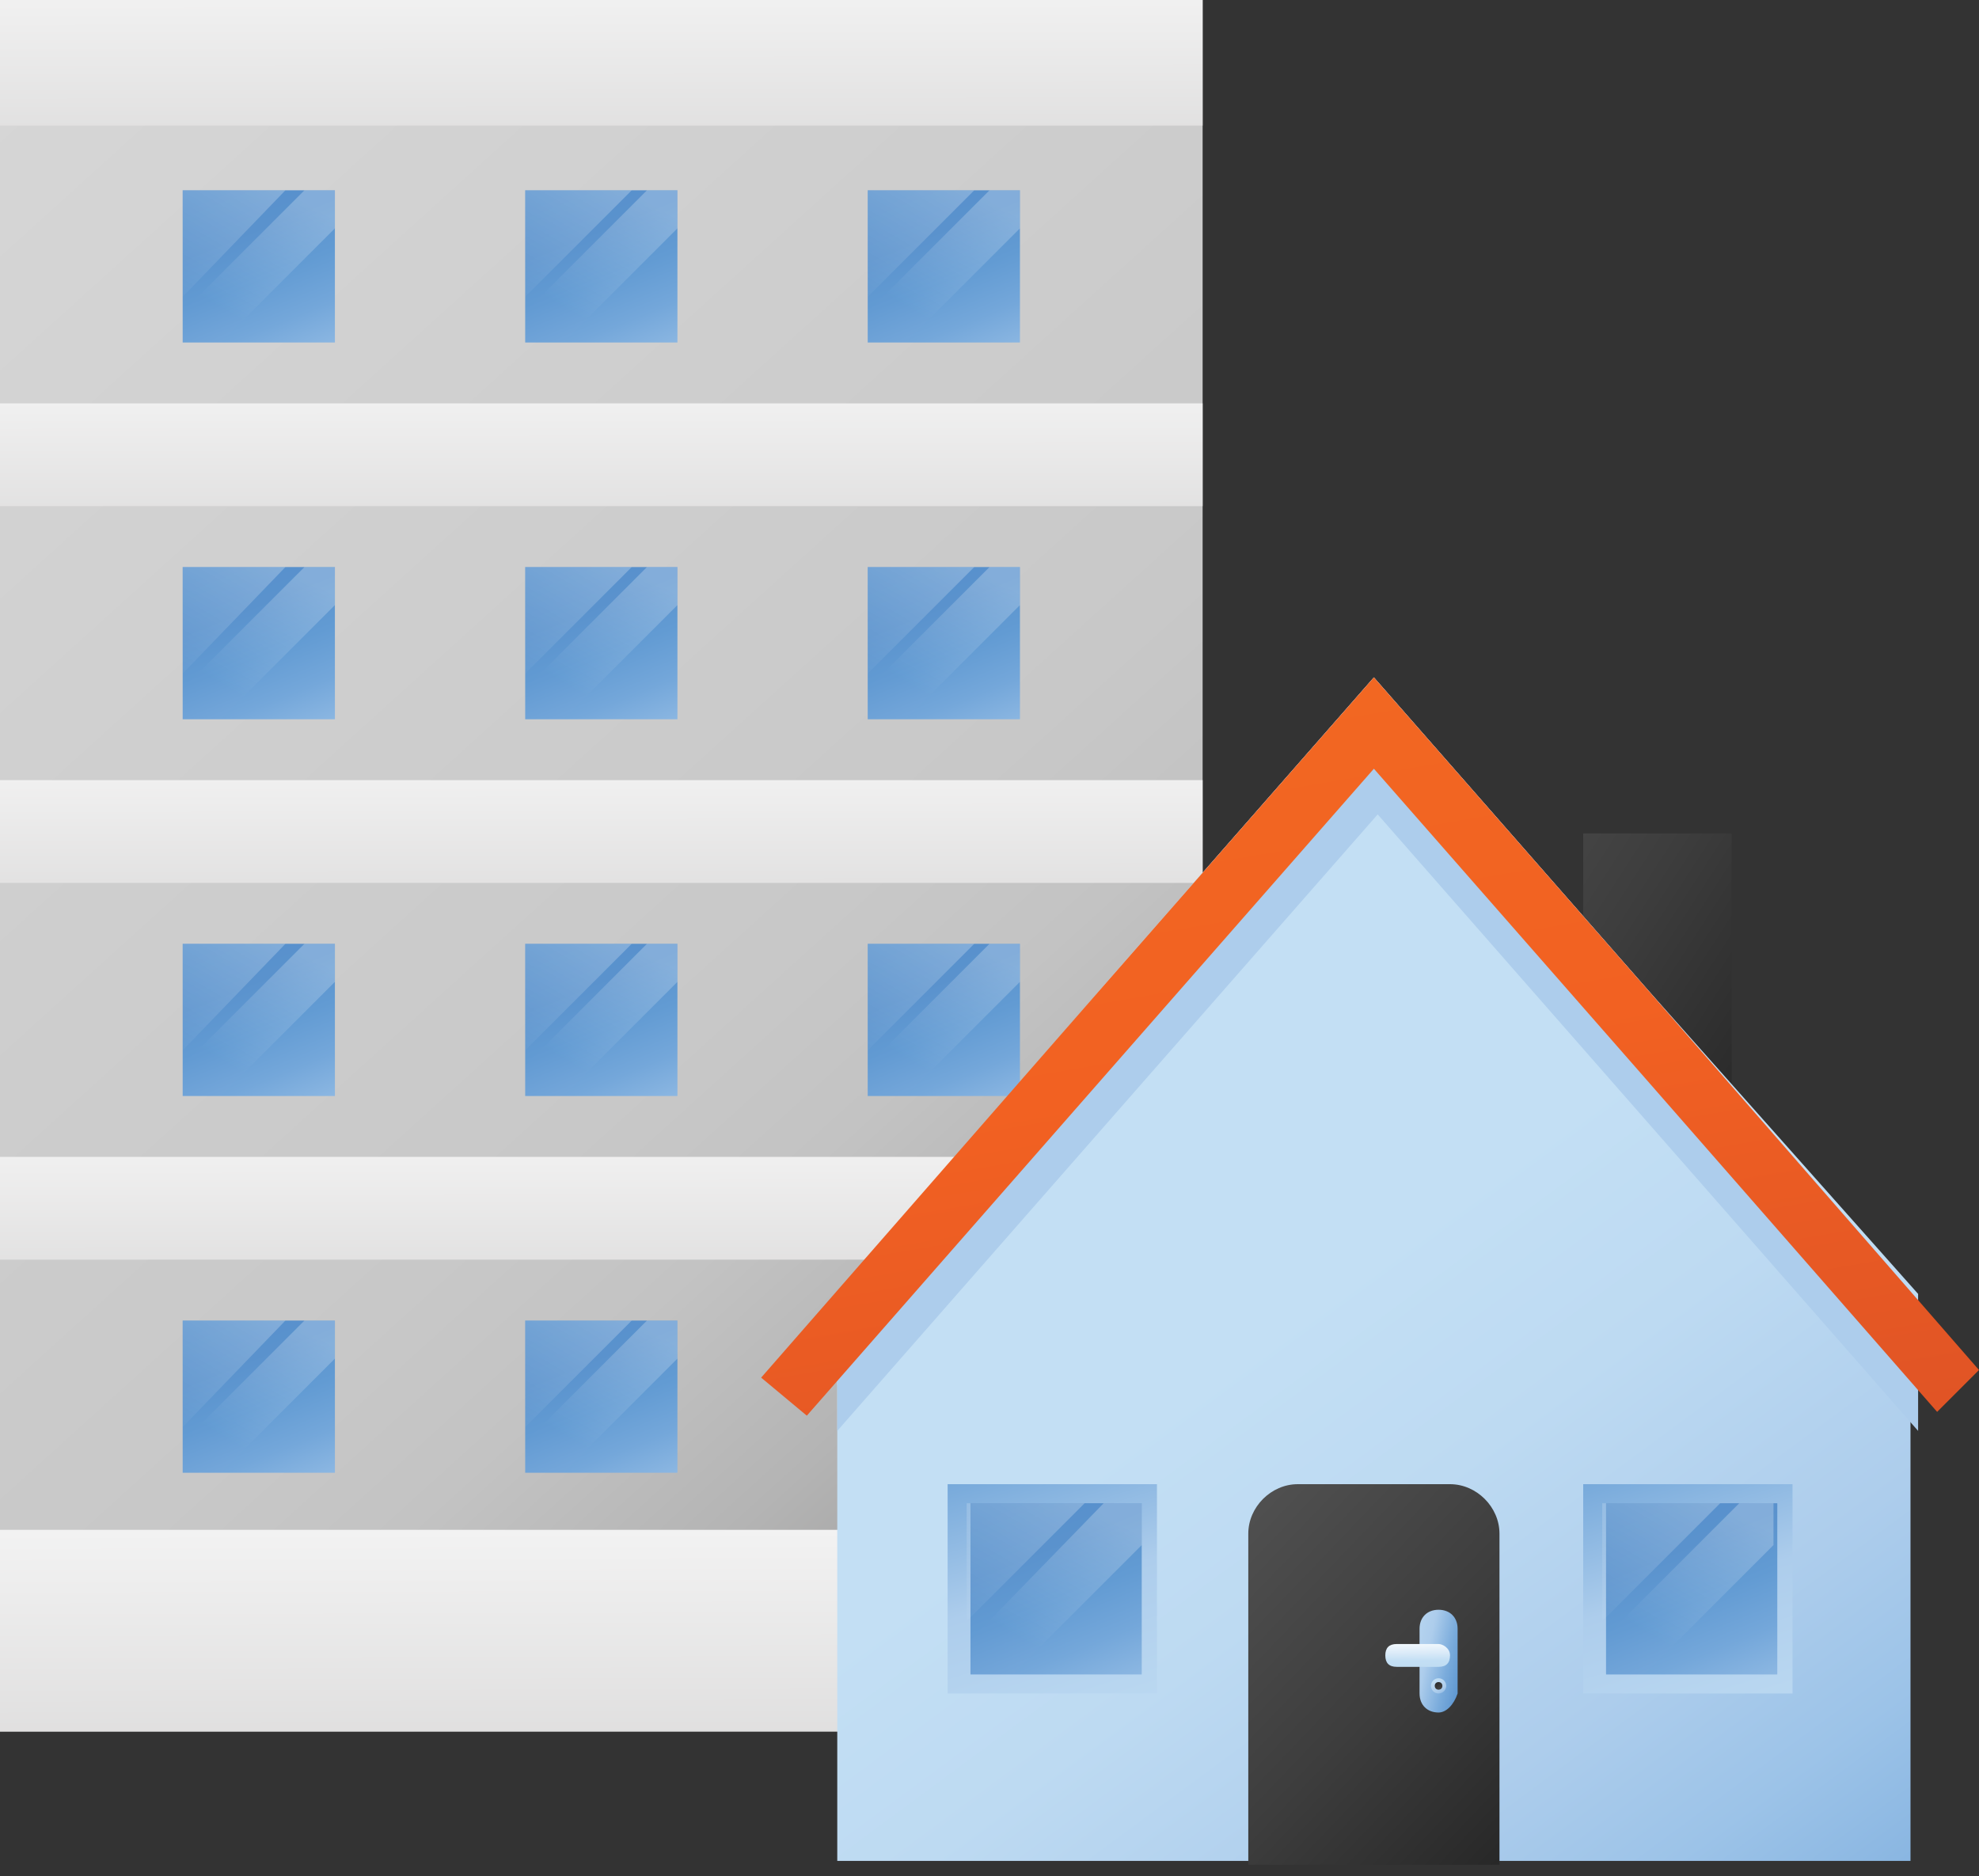 <?xml version="1.0" encoding="utf-8"?>
<!-- Generator: Adobe Illustrator 28.3.0, SVG Export Plug-In . SVG Version: 6.00 Build 0)  -->
<svg version="1.1" id="Layer_1" xmlns="http://www.w3.org/2000/svg" xmlns:xlink="http://www.w3.org/1999/xlink" x="0px" y="0px"
	 viewBox="0 0 52 49.3" enable-background="new 0 0 52 49.3" xml:space="preserve">
<rect x="0" y="0" width="52" height="49.3" fill="#333333" stroke="none"/>
<g>
	
		<linearGradient id="SVGID_1_" gradientUnits="userSpaceOnUse" x1="-222.004" y1="1098.755" x2="-182.488" y2="1055.107" gradientTransform="matrix(1 0 0 -1 219 1100.729)">
		<stop  offset="0" style="stop-color:#D7D7D7"/>
		<stop  offset="0.453" style="stop-color:#CBCBCB"/>
		<stop  offset="0.558" style="stop-color:#C8C8C8"/>
		<stop  offset="0.637" style="stop-color:#C3C3C3"/>
		<stop  offset="0.736" style="stop-color:#B4B4B4"/>
		<stop  offset="0.846" style="stop-color:#9B9A99"/>
		<stop  offset="0.963" style="stop-color:#787877"/>
		<stop  offset="1" style="stop-color:#6C6B6A"/>
	</linearGradient>
	<rect fill="url(#SVGID_1_)" width="31.6" height="45.5"/>
	
		<linearGradient id="SVGID_00000018220335411304408360000014186780342755812259_" gradientUnits="userSpaceOnUse" x1="-203.197" y1="1104.952" x2="-203.186" y2="1092.398" gradientTransform="matrix(1 0 0 -1 219 1100.729)">
		<stop  offset="0" style="stop-color:#FFFFFF"/>
		<stop  offset="0.291" style="stop-color:#F3F3F3"/>
		<stop  offset="0.81" style="stop-color:#D6D5D5"/>
		<stop  offset="1" style="stop-color:#C8C8C8"/>
	</linearGradient>
	<rect fill="url(#SVGID_00000018220335411304408360000014186780342755812259_)" width="31.6" height="3.3"/>
	
		<linearGradient id="SVGID_00000026877422769011496030000000536106763853759385_" gradientUnits="userSpaceOnUse" x1="-203.195" y1="1094.026" x2="-203.188" y2="1082.74" gradientTransform="matrix(1 0 0 -1 219 1100.729)">
		<stop  offset="0" style="stop-color:#FFFFFF"/>
		<stop  offset="0.291" style="stop-color:#F3F3F3"/>
		<stop  offset="0.81" style="stop-color:#D6D5D5"/>
		<stop  offset="1" style="stop-color:#C8C8C8"/>
	</linearGradient>
	<path fill="url(#SVGID_00000026877422769011496030000000536106763853759385_)" d="M0,10.6h31.6v2.7H0V10.6z"/>
	
		<linearGradient id="SVGID_00000152221695445151722880000002202101263958884502_" gradientUnits="userSpaceOnUse" x1="-203.195" y1="1084.152" x2="-203.188" y2="1072.865" gradientTransform="matrix(1 0 0 -1 219 1100.729)">
		<stop  offset="0" style="stop-color:#FFFFFF"/>
		<stop  offset="0.291" style="stop-color:#F3F3F3"/>
		<stop  offset="0.81" style="stop-color:#D6D5D5"/>
		<stop  offset="1" style="stop-color:#C8C8C8"/>
	</linearGradient>
	<path fill="url(#SVGID_00000152221695445151722880000002202101263958884502_)" d="M0,20.5h31.6v2.7H0V20.5z"/>
	
		<linearGradient id="SVGID_00000008138237405367383780000011698018937329307572_" gradientUnits="userSpaceOnUse" x1="-203.195" y1="1074.276" x2="-203.188" y2="1062.989" gradientTransform="matrix(1 0 0 -1 219 1100.729)">
		<stop  offset="0" style="stop-color:#FFFFFF"/>
		<stop  offset="0.291" style="stop-color:#F3F3F3"/>
		<stop  offset="0.81" style="stop-color:#D6D5D5"/>
		<stop  offset="1" style="stop-color:#C8C8C8"/>
	</linearGradient>
	<path fill="url(#SVGID_00000008138237405367383780000011698018937329307572_)" d="M0,30.4h31.6v2.7H0V30.4z"/>
	
		<linearGradient id="SVGID_00000040562005081375617830000017843611000377111458_" gradientUnits="userSpaceOnUse" x1="-209.13" y1="1086.063" x2="-213.101" y2="1095.856" gradientTransform="matrix(1 0 0 -1 219 1100.729)">
		<stop  offset="0" style="stop-color:#C3DFF4"/>
		<stop  offset="0.181" style="stop-color:#BDDAF2"/>
		<stop  offset="0.41" style="stop-color:#ADCDEC"/>
		<stop  offset="0.517" style="stop-color:#8FB9E3"/>
		<stop  offset="0.632" style="stop-color:#74A7DA"/>
		<stop  offset="0.75" style="stop-color:#629BD3"/>
		<stop  offset="0.87" style="stop-color:#5A92CD"/>
		<stop  offset="0.993" style="stop-color:#5690CC"/>
	</linearGradient>
	<path fill="url(#SVGID_00000040562005081375617830000017843611000377111458_)" d="M4.8,5h4v4h-4V5z"/>
	
		<linearGradient id="SVGID_00000144338822373209975230000016499636442745704122_" gradientUnits="userSpaceOnUse" x1="-212.549" y1="1096.208" x2="-214.597" y2="1092.673" gradientTransform="matrix(1 0 0 -1 219 1100.729)">
		<stop  offset="5.328530e-03" style="stop-color:#FFFFFF"/>
		<stop  offset="1" style="stop-color:#FFFFFF;stop-opacity:1.000000e-02"/>
	</linearGradient>
	<path opacity="0.25" fill="url(#SVGID_00000144338822373209975230000016499636442745704122_)" enable-background="new    " d="
		M7.5,5H4.8v2.8L7.5,5z"/>
	
		<linearGradient id="SVGID_00000007391077499824451680000005595642817649034169_" gradientUnits="userSpaceOnUse" x1="-211.119" y1="1095.495" x2="-212.895" y2="1092.449" gradientTransform="matrix(1 0 0 -1 219 1100.729)">
		<stop  offset="5.328530e-03" style="stop-color:#FFFFFF"/>
		<stop  offset="1" style="stop-color:#FFFFFF;stop-opacity:1.000000e-02"/>
	</linearGradient>
	<path opacity="0.25" fill="url(#SVGID_00000007391077499824451680000005595642817649034169_)" enable-background="new    " d="M8,5
		L4.8,8.2v0.8h1l3-3V5H8z"/>
	
		<linearGradient id="SVGID_00000065770500657199572110000013510996226654212258_" gradientUnits="userSpaceOnUse" x1="-200.095" y1="1086.063" x2="-204.065" y2="1095.856" gradientTransform="matrix(1 0 0 -1 219 1100.729)">
		<stop  offset="0" style="stop-color:#C3DFF4"/>
		<stop  offset="0.181" style="stop-color:#BDDAF2"/>
		<stop  offset="0.41" style="stop-color:#ADCDEC"/>
		<stop  offset="0.517" style="stop-color:#8FB9E3"/>
		<stop  offset="0.632" style="stop-color:#74A7DA"/>
		<stop  offset="0.75" style="stop-color:#629BD3"/>
		<stop  offset="0.87" style="stop-color:#5A92CD"/>
		<stop  offset="0.993" style="stop-color:#5690CC"/>
	</linearGradient>
	<path fill="url(#SVGID_00000065770500657199572110000013510996226654212258_)" d="M13.8,5h4v4h-4V5z"/>
	
		<linearGradient id="SVGID_00000145780203068320113780000000439963773867585690_" gradientUnits="userSpaceOnUse" x1="-203.514" y1="1096.209" x2="-205.562" y2="1092.674" gradientTransform="matrix(1 0 0 -1 219 1100.729)">
		<stop  offset="5.328530e-03" style="stop-color:#FFFFFF"/>
		<stop  offset="1" style="stop-color:#FFFFFF;stop-opacity:1.000000e-02"/>
	</linearGradient>
	<path opacity="0.25" fill="url(#SVGID_00000145780203068320113780000000439963773867585690_)" enable-background="new    " d="
		M16.6,5h-2.8v2.8L16.6,5z"/>
	
		<linearGradient id="SVGID_00000057861870526841514960000014284324360661455544_" gradientUnits="userSpaceOnUse" x1="-202.084" y1="1095.496" x2="-203.851" y2="1092.445" gradientTransform="matrix(1 0 0 -1 219 1100.729)">
		<stop  offset="5.328530e-03" style="stop-color:#FFFFFF"/>
		<stop  offset="1" style="stop-color:#FFFFFF;stop-opacity:1.000000e-02"/>
	</linearGradient>
	<path opacity="0.25" fill="url(#SVGID_00000057861870526841514960000014284324360661455544_)" enable-background="new    " d="
		M17,5l-3.2,3.2v0.8h1l3-3V5H17z"/>
	
		<linearGradient id="SVGID_00000008837642397614927790000014880575288014118045_" gradientUnits="userSpaceOnUse" x1="-191.06" y1="1086.062" x2="-195.03" y2="1095.855" gradientTransform="matrix(1 0 0 -1 219 1100.729)">
		<stop  offset="0" style="stop-color:#C3DFF4"/>
		<stop  offset="0.181" style="stop-color:#BDDAF2"/>
		<stop  offset="0.41" style="stop-color:#ADCDEC"/>
		<stop  offset="0.517" style="stop-color:#8FB9E3"/>
		<stop  offset="0.632" style="stop-color:#74A7DA"/>
		<stop  offset="0.75" style="stop-color:#629BD3"/>
		<stop  offset="0.87" style="stop-color:#5A92CD"/>
		<stop  offset="0.993" style="stop-color:#5690CC"/>
	</linearGradient>
	<path fill="url(#SVGID_00000008837642397614927790000014880575288014118045_)" d="M22.8,5h4v4h-4V5z"/>
	
		<linearGradient id="SVGID_00000031925853857469486140000016497797886765029797_" gradientUnits="userSpaceOnUse" x1="-194.479" y1="1096.21" x2="-196.527" y2="1092.674" gradientTransform="matrix(1 0 0 -1 219 1100.729)">
		<stop  offset="5.328530e-03" style="stop-color:#FFFFFF"/>
		<stop  offset="1" style="stop-color:#FFFFFF;stop-opacity:1.000000e-02"/>
	</linearGradient>
	<path opacity="0.25" fill="url(#SVGID_00000031925853857469486140000016497797886765029797_)" enable-background="new    " d="
		M25.6,5h-2.8v2.8L25.6,5z"/>
	
		<linearGradient id="SVGID_00000048476389845971493830000013646662997570286779_" gradientUnits="userSpaceOnUse" x1="-193.049" y1="1095.497" x2="-194.816" y2="1092.446" gradientTransform="matrix(1 0 0 -1 219 1100.729)">
		<stop  offset="5.328530e-03" style="stop-color:#FFFFFF"/>
		<stop  offset="1" style="stop-color:#FFFFFF;stop-opacity:1.000000e-02"/>
	</linearGradient>
	<path opacity="0.25" fill="url(#SVGID_00000048476389845971493830000013646662997570286779_)" enable-background="new    " d="
		M26,5l-3.2,3.2v0.8h1l3-3V5H26z"/>
	
		<linearGradient id="SVGID_00000028322679616686421570000013634509006165812388_" gradientUnits="userSpaceOnUse" x1="-209.131" y1="1076.187" x2="-213.101" y2="1085.98" gradientTransform="matrix(1 0 0 -1 219 1100.729)">
		<stop  offset="0" style="stop-color:#C3DFF4"/>
		<stop  offset="0.181" style="stop-color:#BDDAF2"/>
		<stop  offset="0.41" style="stop-color:#ADCDEC"/>
		<stop  offset="0.517" style="stop-color:#8FB9E3"/>
		<stop  offset="0.632" style="stop-color:#74A7DA"/>
		<stop  offset="0.75" style="stop-color:#629BD3"/>
		<stop  offset="0.87" style="stop-color:#5A92CD"/>
		<stop  offset="0.993" style="stop-color:#5690CC"/>
	</linearGradient>
	<path fill="url(#SVGID_00000028322679616686421570000013634509006165812388_)" d="M4.8,14.9h4v4h-4V14.9z"/>
	
		<linearGradient id="SVGID_00000086680620549017798850000014712239968430384515_" gradientUnits="userSpaceOnUse" x1="-212.549" y1="1086.332" x2="-214.596" y2="1082.796" gradientTransform="matrix(1 0 0 -1 219 1100.729)">
		<stop  offset="5.328530e-03" style="stop-color:#FFFFFF"/>
		<stop  offset="1" style="stop-color:#FFFFFF;stop-opacity:1.000000e-02"/>
	</linearGradient>
	<path opacity="0.25" fill="url(#SVGID_00000086680620549017798850000014712239968430384515_)" enable-background="new    " d="
		M7.5,14.9H4.8v2.8L7.5,14.9z"/>
	
		<linearGradient id="SVGID_00000128484210938519072940000004712879078074347140_" gradientUnits="userSpaceOnUse" x1="-211.118" y1="1085.619" x2="-212.894" y2="1082.572" gradientTransform="matrix(1 0 0 -1 219 1100.729)">
		<stop  offset="5.328530e-03" style="stop-color:#FFFFFF"/>
		<stop  offset="1" style="stop-color:#FFFFFF;stop-opacity:1.000000e-02"/>
	</linearGradient>
	<path opacity="0.25" fill="url(#SVGID_00000128484210938519072940000004712879078074347140_)" enable-background="new    " d="
		M8,14.9l-3.2,3.2v0.8h1l3-3v-1H8z"/>
	
		<linearGradient id="SVGID_00000113352010799767745180000014538909027411867283_" gradientUnits="userSpaceOnUse" x1="-200.096" y1="1076.187" x2="-204.066" y2="1085.979" gradientTransform="matrix(1 0 0 -1 219 1100.729)">
		<stop  offset="0" style="stop-color:#C3DFF4"/>
		<stop  offset="0.181" style="stop-color:#BDDAF2"/>
		<stop  offset="0.41" style="stop-color:#ADCDEC"/>
		<stop  offset="0.517" style="stop-color:#8FB9E3"/>
		<stop  offset="0.632" style="stop-color:#74A7DA"/>
		<stop  offset="0.75" style="stop-color:#629BD3"/>
		<stop  offset="0.87" style="stop-color:#5A92CD"/>
		<stop  offset="0.993" style="stop-color:#5690CC"/>
	</linearGradient>
	<path fill="url(#SVGID_00000113352010799767745180000014538909027411867283_)" d="M13.8,14.9h4v4h-4V14.9z"/>
	
		<linearGradient id="SVGID_00000048466077893109572550000014941221789350578854_" gradientUnits="userSpaceOnUse" x1="-203.513" y1="1086.333" x2="-205.561" y2="1082.797" gradientTransform="matrix(1 0 0 -1 219 1100.729)">
		<stop  offset="5.328530e-03" style="stop-color:#FFFFFF"/>
		<stop  offset="1" style="stop-color:#FFFFFF;stop-opacity:1.000000e-02"/>
	</linearGradient>
	<path opacity="0.25" fill="url(#SVGID_00000048466077893109572550000014941221789350578854_)" enable-background="new    " d="
		M16.6,14.9h-2.8v2.8L16.6,14.9z"/>
	
		<linearGradient id="SVGID_00000098922226592325272010000017736620346674936239_" gradientUnits="userSpaceOnUse" x1="-202.083" y1="1085.62" x2="-203.85" y2="1082.568" gradientTransform="matrix(1 0 0 -1 219 1100.729)">
		<stop  offset="5.328530e-03" style="stop-color:#FFFFFF"/>
		<stop  offset="1" style="stop-color:#FFFFFF;stop-opacity:1.000000e-02"/>
	</linearGradient>
	<path opacity="0.25" fill="url(#SVGID_00000098922226592325272010000017736620346674936239_)" enable-background="new    " d="
		M17,14.9l-3.2,3.2v0.8h1l3-3v-1H17z"/>
	
		<linearGradient id="SVGID_00000019648418150003434890000006941760216219761062_" gradientUnits="userSpaceOnUse" x1="-191.061" y1="1076.186" x2="-195.031" y2="1085.979" gradientTransform="matrix(1 0 0 -1 219 1100.729)">
		<stop  offset="0" style="stop-color:#C3DFF4"/>
		<stop  offset="0.181" style="stop-color:#BDDAF2"/>
		<stop  offset="0.41" style="stop-color:#ADCDEC"/>
		<stop  offset="0.517" style="stop-color:#8FB9E3"/>
		<stop  offset="0.632" style="stop-color:#74A7DA"/>
		<stop  offset="0.75" style="stop-color:#629BD3"/>
		<stop  offset="0.87" style="stop-color:#5A92CD"/>
		<stop  offset="0.993" style="stop-color:#5690CC"/>
	</linearGradient>
	<path fill="url(#SVGID_00000019648418150003434890000006941760216219761062_)" d="M22.8,14.9h4v4h-4V14.9z"/>
	
		<linearGradient id="SVGID_00000113310889189789418940000007977253855548210878_" gradientUnits="userSpaceOnUse" x1="-194.478" y1="1086.333" x2="-196.526" y2="1082.798" gradientTransform="matrix(1 0 0 -1 219 1100.729)">
		<stop  offset="5.328530e-03" style="stop-color:#FFFFFF"/>
		<stop  offset="1" style="stop-color:#FFFFFF;stop-opacity:1.000000e-02"/>
	</linearGradient>
	<path opacity="0.25" fill="url(#SVGID_00000113310889189789418940000007977253855548210878_)" enable-background="new    " d="
		M25.6,14.9h-2.8v2.8L25.6,14.9z"/>
	
		<linearGradient id="SVGID_00000111884627634149853270000003746427760799764656_" gradientUnits="userSpaceOnUse" x1="-193.048" y1="1085.62" x2="-194.815" y2="1082.569" gradientTransform="matrix(1 0 0 -1 219 1100.729)">
		<stop  offset="5.328530e-03" style="stop-color:#FFFFFF"/>
		<stop  offset="1" style="stop-color:#FFFFFF;stop-opacity:1.000000e-02"/>
	</linearGradient>
	<path opacity="0.25" fill="url(#SVGID_00000111884627634149853270000003746427760799764656_)" enable-background="new    " d="
		M26,14.9l-3.2,3.2v0.8h1l3-3v-1H26z"/>
	
		<linearGradient id="SVGID_00000035499095875822240400000017198145196992757947_" gradientUnits="userSpaceOnUse" x1="-209.132" y1="1066.31" x2="-213.102" y2="1076.103" gradientTransform="matrix(1 0 0 -1 219 1100.729)">
		<stop  offset="0" style="stop-color:#C3DFF4"/>
		<stop  offset="0.181" style="stop-color:#BDDAF2"/>
		<stop  offset="0.41" style="stop-color:#ADCDEC"/>
		<stop  offset="0.517" style="stop-color:#8FB9E3"/>
		<stop  offset="0.632" style="stop-color:#74A7DA"/>
		<stop  offset="0.75" style="stop-color:#629BD3"/>
		<stop  offset="0.87" style="stop-color:#5A92CD"/>
		<stop  offset="0.993" style="stop-color:#5690CC"/>
	</linearGradient>
	<path fill="url(#SVGID_00000035499095875822240400000017198145196992757947_)" d="M4.8,24.8h4v4h-4V24.8z"/>
	
		<linearGradient id="SVGID_00000088119934934652175610000004189770310546531235_" gradientUnits="userSpaceOnUse" x1="-212.548" y1="1076.455" x2="-214.595" y2="1072.919" gradientTransform="matrix(1 0 0 -1 219 1100.729)">
		<stop  offset="5.328530e-03" style="stop-color:#FFFFFF"/>
		<stop  offset="1" style="stop-color:#FFFFFF;stop-opacity:1.000000e-02"/>
	</linearGradient>
	<path opacity="0.25" fill="url(#SVGID_00000088119934934652175610000004189770310546531235_)" enable-background="new    " d="
		M7.5,24.8H4.8v2.8L7.5,24.8z"/>
	
		<linearGradient id="SVGID_00000103958980158141317520000017580406658971788209_" gradientUnits="userSpaceOnUse" x1="-211.125" y1="1075.747" x2="-212.893" y2="1072.695" gradientTransform="matrix(1 0 0 -1 219 1100.729)">
		<stop  offset="5.328530e-03" style="stop-color:#FFFFFF"/>
		<stop  offset="1" style="stop-color:#FFFFFF;stop-opacity:1.000000e-02"/>
	</linearGradient>
	<path opacity="0.25" fill="url(#SVGID_00000103958980158141317520000017580406658971788209_)" enable-background="new    " d="
		M8,24.8L4.8,28v0.8h1l3-3v-1H8z"/>
	
		<linearGradient id="SVGID_00000031199639212287062380000005663961770566118063_" gradientUnits="userSpaceOnUse" x1="-200.096" y1="1066.31" x2="-204.066" y2="1076.103" gradientTransform="matrix(1 0 0 -1 219 1100.729)">
		<stop  offset="0" style="stop-color:#C3DFF4"/>
		<stop  offset="0.181" style="stop-color:#BDDAF2"/>
		<stop  offset="0.41" style="stop-color:#ADCDEC"/>
		<stop  offset="0.517" style="stop-color:#8FB9E3"/>
		<stop  offset="0.632" style="stop-color:#74A7DA"/>
		<stop  offset="0.75" style="stop-color:#629BD3"/>
		<stop  offset="0.87" style="stop-color:#5A92CD"/>
		<stop  offset="0.993" style="stop-color:#5690CC"/>
	</linearGradient>
	<path fill="url(#SVGID_00000031199639212287062380000005663961770566118063_)" d="M13.8,24.8h4v4h-4V24.8z"/>
	
		<linearGradient id="SVGID_00000067231036358955894800000008560546855611810187_" gradientUnits="userSpaceOnUse" x1="-203.512" y1="1076.456" x2="-205.56" y2="1072.92" gradientTransform="matrix(1 0 0 -1 219 1100.729)">
		<stop  offset="5.328530e-03" style="stop-color:#FFFFFF"/>
		<stop  offset="1" style="stop-color:#FFFFFF;stop-opacity:1.000000e-02"/>
	</linearGradient>
	<path opacity="0.25" fill="url(#SVGID_00000067231036358955894800000008560546855611810187_)" enable-background="new    " d="
		M16.6,24.8h-2.8v2.8L16.6,24.8z"/>
	
		<linearGradient id="SVGID_00000002346395958470363240000000138249677543585684_" gradientUnits="userSpaceOnUse" x1="-202.09" y1="1075.748" x2="-203.849" y2="1072.691" gradientTransform="matrix(1 0 0 -1 219 1100.729)">
		<stop  offset="5.328530e-03" style="stop-color:#FFFFFF"/>
		<stop  offset="1" style="stop-color:#FFFFFF;stop-opacity:1.000000e-02"/>
	</linearGradient>
	<path opacity="0.25" fill="url(#SVGID_00000002346395958470363240000000138249677543585684_)" enable-background="new    " d="
		M17,24.8L13.8,28v0.8h1l3-3v-1H17z"/>
	
		<linearGradient id="SVGID_00000016063188146706420630000001005892159102653832_" gradientUnits="userSpaceOnUse" x1="-191.062" y1="1066.309" x2="-195.032" y2="1076.102" gradientTransform="matrix(1 0 0 -1 219 1100.729)">
		<stop  offset="0" style="stop-color:#C3DFF4"/>
		<stop  offset="0.181" style="stop-color:#BDDAF2"/>
		<stop  offset="0.41" style="stop-color:#ADCDEC"/>
		<stop  offset="0.517" style="stop-color:#8FB9E3"/>
		<stop  offset="0.632" style="stop-color:#74A7DA"/>
		<stop  offset="0.75" style="stop-color:#629BD3"/>
		<stop  offset="0.87" style="stop-color:#5A92CD"/>
		<stop  offset="0.993" style="stop-color:#5690CC"/>
	</linearGradient>
	<path fill="url(#SVGID_00000016063188146706420630000001005892159102653832_)" d="M22.8,24.8h4v4h-4V24.8z"/>
	
		<linearGradient id="SVGID_00000116229443415092027700000017795159152479888818_" gradientUnits="userSpaceOnUse" x1="-194.477" y1="1076.456" x2="-196.525" y2="1072.921" gradientTransform="matrix(1 0 0 -1 219 1100.729)">
		<stop  offset="5.328530e-03" style="stop-color:#FFFFFF"/>
		<stop  offset="1" style="stop-color:#FFFFFF;stop-opacity:1.000000e-02"/>
	</linearGradient>
	<path opacity="0.25" fill="url(#SVGID_00000116229443415092027700000017795159152479888818_)" enable-background="new    " d="
		M25.6,24.8h-2.8v2.8L25.6,24.8z"/>
	
		<linearGradient id="SVGID_00000144295727308213077310000002297905619524890788_" gradientUnits="userSpaceOnUse" x1="-193.055" y1="1075.748" x2="-194.814" y2="1072.692" gradientTransform="matrix(1 0 0 -1 219 1100.729)">
		<stop  offset="5.328530e-03" style="stop-color:#FFFFFF"/>
		<stop  offset="1" style="stop-color:#FFFFFF;stop-opacity:1.000000e-02"/>
	</linearGradient>
	<path opacity="0.25" fill="url(#SVGID_00000144295727308213077310000002297905619524890788_)" enable-background="new    " d="
		M26,24.8L22.8,28v0.8h1l3-3v-1H26z"/>
	
		<linearGradient id="SVGID_00000028318764048050910260000013860297911733210295_" gradientUnits="userSpaceOnUse" x1="-209.128" y1="1056.436" x2="-213.098" y2="1066.229" gradientTransform="matrix(1 0 0 -1 219 1100.729)">
		<stop  offset="0" style="stop-color:#C3DFF4"/>
		<stop  offset="0.181" style="stop-color:#BDDAF2"/>
		<stop  offset="0.41" style="stop-color:#ADCDEC"/>
		<stop  offset="0.517" style="stop-color:#8FB9E3"/>
		<stop  offset="0.632" style="stop-color:#74A7DA"/>
		<stop  offset="0.75" style="stop-color:#629BD3"/>
		<stop  offset="0.87" style="stop-color:#5A92CD"/>
		<stop  offset="0.993" style="stop-color:#5690CC"/>
	</linearGradient>
	<path fill="url(#SVGID_00000028318764048050910260000013860297911733210295_)" d="M4.8,34.7h4v4h-4V34.7z"/>
	
		<linearGradient id="SVGID_00000135669710534987242310000002655152291897796508_" gradientUnits="userSpaceOnUse" x1="-212.552" y1="1066.582" x2="-214.6" y2="1063.046" gradientTransform="matrix(1 0 0 -1 219 1100.729)">
		<stop  offset="5.328530e-03" style="stop-color:#FFFFFF"/>
		<stop  offset="1" style="stop-color:#FFFFFF;stop-opacity:1.000000e-02"/>
	</linearGradient>
	<path opacity="0.25" fill="url(#SVGID_00000135669710534987242310000002655152291897796508_)" enable-background="new    " d="
		M7.5,34.7H4.8v2.8L7.5,34.7z"/>
	
		<linearGradient id="SVGID_00000121270546072422265890000008064296064389168794_" gradientUnits="userSpaceOnUse" x1="-211.119" y1="1065.867" x2="-212.895" y2="1062.821" gradientTransform="matrix(1 0 0 -1 219 1100.729)">
		<stop  offset="5.328530e-03" style="stop-color:#FFFFFF"/>
		<stop  offset="1" style="stop-color:#FFFFFF;stop-opacity:1.000000e-02"/>
	</linearGradient>
	<path opacity="0.25" fill="url(#SVGID_00000121270546072422265890000008064296064389168794_)" enable-background="new    " d="
		M8,34.7l-3.2,3.2v0.8h1l3-3v-1H8z"/>
	
		<linearGradient id="SVGID_00000155135517877167396740000001729982205302295458_" gradientUnits="userSpaceOnUse" x1="-200.093" y1="1056.436" x2="-204.063" y2="1066.229" gradientTransform="matrix(1 0 0 -1 219 1100.729)">
		<stop  offset="0" style="stop-color:#C3DFF4"/>
		<stop  offset="0.181" style="stop-color:#BDDAF2"/>
		<stop  offset="0.41" style="stop-color:#ADCDEC"/>
		<stop  offset="0.517" style="stop-color:#8FB9E3"/>
		<stop  offset="0.632" style="stop-color:#74A7DA"/>
		<stop  offset="0.75" style="stop-color:#629BD3"/>
		<stop  offset="0.87" style="stop-color:#5A92CD"/>
		<stop  offset="0.993" style="stop-color:#5690CC"/>
	</linearGradient>
	<path fill="url(#SVGID_00000155135517877167396740000001729982205302295458_)" d="M13.8,34.7h4v4h-4V34.7z"/>
	
		<linearGradient id="SVGID_00000176733302754327131160000000891365584390196151_" gradientUnits="userSpaceOnUse" x1="-203.517" y1="1066.583" x2="-205.565" y2="1063.047" gradientTransform="matrix(1 0 0 -1 219 1100.729)">
		<stop  offset="5.328530e-03" style="stop-color:#FFFFFF"/>
		<stop  offset="1" style="stop-color:#FFFFFF;stop-opacity:1.000000e-02"/>
	</linearGradient>
	<path opacity="0.25" fill="url(#SVGID_00000176733302754327131160000000891365584390196151_)" enable-background="new    " d="
		M16.6,34.7h-2.8v2.8L16.6,34.7z"/>
	
		<linearGradient id="SVGID_00000020381786095061448690000000472715664254457251_" gradientUnits="userSpaceOnUse" x1="-202.084" y1="1065.868" x2="-203.851" y2="1062.817" gradientTransform="matrix(1 0 0 -1 219 1100.729)">
		<stop  offset="5.328530e-03" style="stop-color:#FFFFFF"/>
		<stop  offset="1" style="stop-color:#FFFFFF;stop-opacity:1.000000e-02"/>
	</linearGradient>
	<path opacity="0.25" fill="url(#SVGID_00000020381786095061448690000000472715664254457251_)" enable-background="new    " d="
		M17,34.7l-3.2,3.2v0.8h1l3-3v-1H17z"/>
	
		<linearGradient id="SVGID_00000173877195222738856830000006993118338939378615_" gradientUnits="userSpaceOnUse" x1="-195.405" y1="1070.522" x2="-193.584" y2="1061.194" gradientTransform="matrix(1 0 0 -1 219 1100.729)">
		<stop  offset="0" style="stop-color:#B4B4B4"/>
		<stop  offset="0.206" style="stop-color:#989898"/>
		<stop  offset="0.552" style="stop-color:#737374"/>
		<stop  offset="0.829" style="stop-color:#5B5B5B"/>
		<stop  offset="1" style="stop-color:#525252"/>
	</linearGradient>
	<path fill="url(#SVGID_00000173877195222738856830000006993118338939378615_)" d="M22.4,34.2h5v5h-5V34.2z"/>
	
		<linearGradient id="SVGID_00000057861657524447608510000002949375469312085174_" gradientUnits="userSpaceOnUse" x1="-191.057" y1="1056.435" x2="-195.027" y2="1066.228" gradientTransform="matrix(1 0 0 -1 219 1100.729)">
		<stop  offset="0" style="stop-color:#C3DFF4"/>
		<stop  offset="0.181" style="stop-color:#BDDAF2"/>
		<stop  offset="0.41" style="stop-color:#ADCDEC"/>
		<stop  offset="0.517" style="stop-color:#8FB9E3"/>
		<stop  offset="0.632" style="stop-color:#74A7DA"/>
		<stop  offset="0.75" style="stop-color:#629BD3"/>
		<stop  offset="0.87" style="stop-color:#5A92CD"/>
		<stop  offset="0.993" style="stop-color:#5690CC"/>
	</linearGradient>
	<path fill="url(#SVGID_00000057861657524447608510000002949375469312085174_)" d="M22.8,34.7h4v4h-4V34.7z"/>
	
		<linearGradient id="SVGID_00000049912717805827742540000012621592901510910609_" gradientUnits="userSpaceOnUse" x1="-194.481" y1="1066.583" x2="-196.529" y2="1063.048" gradientTransform="matrix(1 0 0 -1 219 1100.729)">
		<stop  offset="5.328530e-03" style="stop-color:#FFFFFF"/>
		<stop  offset="1" style="stop-color:#FFFFFF;stop-opacity:1.000000e-02"/>
	</linearGradient>
	<path opacity="0.25" fill="url(#SVGID_00000049912717805827742540000012621592901510910609_)" enable-background="new    " d="
		M25.6,34.7h-2.8v2.8L25.6,34.7z"/>
	
		<linearGradient id="SVGID_00000085973567392633455510000014099469276416925623_" gradientUnits="userSpaceOnUse" x1="-193.048" y1="1065.869" x2="-194.816" y2="1062.817" gradientTransform="matrix(1 0 0 -1 219 1100.729)">
		<stop  offset="5.328530e-03" style="stop-color:#FFFFFF"/>
		<stop  offset="1" style="stop-color:#FFFFFF;stop-opacity:1.000000e-02"/>
	</linearGradient>
	<path opacity="0.25" fill="url(#SVGID_00000085973567392633455510000014099469276416925623_)" enable-background="new    " d="
		M26,34.7l-3.2,3.2v0.8h1l3-3v-1H26z"/>
	
		<linearGradient id="SVGID_00000138547809752615645520000013523766142418078876_" gradientUnits="userSpaceOnUse" x1="-203.569" y1="1065.601" x2="-203.528" y2="1049.033" gradientTransform="matrix(1 0 0 -1 219 1100.729)">
		<stop  offset="0" style="stop-color:#FFFFFF"/>
		<stop  offset="0.291" style="stop-color:#F3F3F3"/>
		<stop  offset="0.81" style="stop-color:#D6D5D5"/>
		<stop  offset="1" style="stop-color:#C8C8C8"/>
	</linearGradient>
	<path fill="url(#SVGID_00000138547809752615645520000013523766142418078876_)" d="M0,40.2h30.9v5.3H0V40.2z"/>
	
		<linearGradient id="SVGID_00000142874623792813575190000011304054500866588351_" gradientUnits="userSpaceOnUse" x1="-182.346" y1="1079.932" x2="-171.899" y2="1073.186" gradientTransform="matrix(1 0 0 -1 219 1100.729)">
		<stop  offset="0" style="stop-color:#525252"/>
		<stop  offset="0.563" style="stop-color:#3D3D3D"/>
		<stop  offset="1" style="stop-color:#282828"/>
	</linearGradient>
	<path fill="url(#SVGID_00000142874623792813575190000011304054500866588351_)" d="M41.6,21.9h3.9v6.8h-3.9V21.9z"/>
	
		<linearGradient id="SVGID_00000091017284396466150250000005288186582259106232_" gradientUnits="userSpaceOnUse" x1="-168.175" y1="1039.354" x2="-186.951" y2="1064.776" gradientTransform="matrix(1 0 0 -1 219 1100.729)">
		<stop  offset="6.810900e-03" style="stop-color:#5690CC"/>
		<stop  offset="0.165" style="stop-color:#6FA3D8"/>
		<stop  offset="0.445" style="stop-color:#9CC3E8"/>
		<stop  offset="0.585" style="stop-color:#ADCDEC"/>
		<stop  offset="0.816" style="stop-color:#BDDAF2"/>
		<stop  offset="1" style="stop-color:#C3DFF4"/>
	</linearGradient>
	<path fill="url(#SVGID_00000091017284396466150250000005288186582259106232_)" d="M43.2,25.9l-7.1-8.1l-7.1,8.1L22,34v14.9h28.2V34
		L43.2,25.9z"/>
	
		<linearGradient id="SVGID_00000052791065126564702910000004075809764134035851_" gradientUnits="userSpaceOnUse" x1="-175.504" y1="1037.54" x2="-183.25" y2="1066.955" gradientTransform="matrix(1 0 0 -1 219 1100.729)">
		<stop  offset="6.810900e-03" style="stop-color:#5690CC"/>
		<stop  offset="0.165" style="stop-color:#6FA3D8"/>
		<stop  offset="0.445" style="stop-color:#9CC3E8"/>
		<stop  offset="0.585" style="stop-color:#ADCDEC"/>
		<stop  offset="0.816" style="stop-color:#BDDAF2"/>
		<stop  offset="1" style="stop-color:#C3DFF4"/>
	</linearGradient>
	<path fill="url(#SVGID_00000052791065126564702910000004075809764134035851_)" d="M43.2,25.9l-7.1-8.1l-7.1,8.1L22,34v2.4l7.1-8.1
		l7.1-8.1l7.1,8.1l7.1,8.1V34L43.2,25.9z"/>
	
		<linearGradient id="SVGID_00000117663814974363439030000012759798906368442810_" gradientUnits="userSpaceOnUse" x1="-187.525" y1="1060.765" x2="-178.911" y2="1052.518" gradientTransform="matrix(1 0 0 -1 219 1100.729)">
		<stop  offset="0" style="stop-color:#525252"/>
		<stop  offset="0.563" style="stop-color:#3D3D3D"/>
		<stop  offset="1" style="stop-color:#282828"/>
	</linearGradient>
	<path fill="url(#SVGID_00000117663814974363439030000012759798906368442810_)" d="M38.1,39h-4c-0.7,0-1.3,0.6-1.3,1.3v8.7h6.6v-8.7
		C39.4,39.6,38.8,39,38.1,39z"/>
	
		<linearGradient id="SVGID_00000002373316292834433360000008362729324428701844_" gradientUnits="userSpaceOnUse" x1="-182.562" y1="1057.31" x2="-180.342" y2="1056.836" gradientTransform="matrix(1 0 0 -1 219 1100.729)">
		<stop  offset="0" style="stop-color:#C3DFF4"/>
		<stop  offset="0.461" style="stop-color:#ADCDEC"/>
		<stop  offset="0.479" style="stop-color:#AACBEB"/>
		<stop  offset="0.714" style="stop-color:#7BACDC"/>
		<stop  offset="0.892" style="stop-color:#6098D1"/>
		<stop  offset="0.993" style="stop-color:#5690CC"/>
	</linearGradient>
	<path fill="url(#SVGID_00000002373316292834433360000008362729324428701844_)" d="M37.8,45c-0.3,0-0.5-0.2-0.5-0.5v-1.7
		c0-0.3,0.2-0.5,0.5-0.5s0.5,0.2,0.5,0.5v1.7C38.2,44.8,38,45,37.8,45z"/>
	
		<linearGradient id="SVGID_00000059267526076470614790000003175570002098529966_" gradientUnits="userSpaceOnUse" x1="-181.757" y1="1057.761" x2="-181.707" y2="1054.866" gradientTransform="matrix(1 0 0 -1 219 1100.729)">
		<stop  offset="9.234780e-03" style="stop-color:#FFFFFF"/>
		<stop  offset="6.609040e-02" style="stop-color:#F5FBFE"/>
		<stop  offset="0.164" style="stop-color:#DAEAF8"/>
		<stop  offset="0.231" style="stop-color:#C3DFF4"/>
		<stop  offset="0.65" style="stop-color:#ADCDEC"/>
		<stop  offset="0.713" style="stop-color:#A4C7E9"/>
		<stop  offset="0.822" style="stop-color:#89B5E1"/>
		<stop  offset="0.963" style="stop-color:#5F98D1"/>
		<stop  offset="0.993" style="stop-color:#5690CC"/>
	</linearGradient>
	<path fill="url(#SVGID_00000059267526076470614790000003175570002098529966_)" d="M38.1,43.5c0,0.2-0.1,0.3-0.3,0.3h-1.1
		c-0.2,0-0.3-0.1-0.3-0.3c0-0.2,0.1-0.3,0.3-0.3h1.1C37.9,43.2,38.1,43.3,38.1,43.5z"/>
	
		<linearGradient id="SVGID_00000147208414955953896310000015419089504725905281_" gradientUnits="userSpaceOnUse" x1="-181.326" y1="1056.587" x2="-181.002" y2="1056.039" gradientTransform="matrix(1 0 0 -1 219 1100.729)">
		<stop  offset="0" style="stop-color:#C3DFF4"/>
		<stop  offset="0.461" style="stop-color:#ADCDEC"/>
		<stop  offset="0.559" style="stop-color:#A4C7E9"/>
		<stop  offset="0.728" style="stop-color:#89B5E1"/>
		<stop  offset="0.947" style="stop-color:#5F98D1"/>
		<stop  offset="0.993" style="stop-color:#5690CC"/>
	</linearGradient>
	<ellipse fill="url(#SVGID_00000147208414955953896310000015419089504725905281_)" cx="37.8" cy="44.3" rx="0.2" ry="0.2"/>
	
		<linearGradient id="SVGID_00000123443358661917849570000013911944971051790233_" gradientUnits="userSpaceOnUse" x1="-181.291" y1="1056.528" x2="-181.088" y2="1056.184" gradientTransform="matrix(1 0 0 -1 219 1100.729)">
		<stop  offset="0" style="stop-color:#282828"/>
		<stop  offset="0.437" style="stop-color:#3D3D3D"/>
		<stop  offset="1" style="stop-color:#525252"/>
	</linearGradient>
	<ellipse fill="url(#SVGID_00000123443358661917849570000013911944971051790233_)" cx="37.8" cy="44.3" rx="0.1" ry="0.1"/>
	<path fill="#ADCDEC" d="M50.2,35.2l-7.1-8.1L36.1,19l-7.1,8.1L22,35.2v2.4l7.1-8.1l7.1-8.1l7.1,8.1l7.1,8.1V35.2z"/>
	
		<linearGradient id="SVGID_00000035527065627159478320000011584541364975064223_" gradientUnits="userSpaceOnUse" x1="-185.965" y1="1082.254" x2="-181.643" y2="1056.911" gradientTransform="matrix(1 0 0 -1 219 1100.729)">
		<stop  offset="0" style="stop-color:#F26722"/>
		<stop  offset="0.368" style="stop-color:#F26122"/>
		<stop  offset="0.969" style="stop-color:#DB5026"/>
		<stop  offset="1" style="stop-color:#DB5026"/>
	</linearGradient>
	<path fill="url(#SVGID_00000035527065627159478320000011584541364975064223_)" d="M43.2,25.9l-7.1-8.1l-7.1,8.1l-9,10.3l1.2,1
		l7.8-8.9l7.1-8.1l7.1,8.1l7.7,8.8L52,36L43.2,25.9z"/>
	
		<linearGradient id="SVGID_00000143590093555817817830000016035318735140019343_" gradientUnits="userSpaceOnUse" x1="-176.581" y1="1065.484" x2="-172.903" y2="1053.396" gradientTransform="matrix(1 0 0 -1 219 1100.729)">
		<stop  offset="6.810900e-03" style="stop-color:#5690CC"/>
		<stop  offset="0.108" style="stop-color:#6098D1"/>
		<stop  offset="0.286" style="stop-color:#7BACDC"/>
		<stop  offset="0.521" style="stop-color:#AACBEB"/>
		<stop  offset="0.539" style="stop-color:#ADCDEC"/>
		<stop  offset="1" style="stop-color:#C3DFF4"/>
	</linearGradient>
	<rect x="41.6" y="39" fill="url(#SVGID_00000143590093555817817830000016035318735140019343_)" width="5.5" height="5.5"/>
	
		<linearGradient id="SVGID_00000056426927839406428580000013754556394554150571_" gradientUnits="userSpaceOnUse" x1="-171.162" y1="1050.483" x2="-175.582" y2="1061.385" gradientTransform="matrix(1 0 0 -1 219 1100.729)">
		<stop  offset="0" style="stop-color:#C3DFF4"/>
		<stop  offset="0.181" style="stop-color:#BDDAF2"/>
		<stop  offset="0.41" style="stop-color:#ADCDEC"/>
		<stop  offset="0.517" style="stop-color:#8FB9E3"/>
		<stop  offset="0.632" style="stop-color:#74A7DA"/>
		<stop  offset="0.75" style="stop-color:#629BD3"/>
		<stop  offset="0.87" style="stop-color:#5A92CD"/>
		<stop  offset="0.993" style="stop-color:#5690CC"/>
	</linearGradient>
	<path fill="url(#SVGID_00000056426927839406428580000013754556394554150571_)" d="M42.2,39.5h4.5V44h-4.5V39.5z"/>
	
		<linearGradient id="SVGID_00000157987937013118111680000003887785528081604227_" gradientUnits="userSpaceOnUse" x1="-174.972" y1="1061.784" x2="-177.252" y2="1057.848" gradientTransform="matrix(1 0 0 -1 219 1100.729)">
		<stop  offset="5.328530e-03" style="stop-color:#FFFFFF"/>
		<stop  offset="1" style="stop-color:#FFFFFF;stop-opacity:1.000000e-02"/>
	</linearGradient>
	<path opacity="0.25" fill="url(#SVGID_00000157987937013118111680000003887785528081604227_)" enable-background="new    " d="
		M45.2,39.5h-3.1v3.1L45.2,39.5z"/>
	
		<linearGradient id="SVGID_00000072268473485039871590000008574817677095248525_" gradientUnits="userSpaceOnUse" x1="-173.378" y1="1060.989" x2="-175.345" y2="1057.592" gradientTransform="matrix(1 0 0 -1 219 1100.729)">
		<stop  offset="5.328530e-03" style="stop-color:#FFFFFF"/>
		<stop  offset="1" style="stop-color:#FFFFFF;stop-opacity:1.000000e-02"/>
	</linearGradient>
	<path opacity="0.25" fill="url(#SVGID_00000072268473485039871590000008574817677095248525_)" enable-background="new    " d="
		M45.7,39.5l-3.6,3.6V44h1.1l3.4-3.4v-1.1H45.7z"/>
	
		<linearGradient id="SVGID_00000023249861395812293820000009422418533092182666_" gradientUnits="userSpaceOnUse" x1="-193.298" y1="1065.481" x2="-189.62" y2="1053.393" gradientTransform="matrix(1 0 0 -1 219 1100.729)">
		<stop  offset="6.810900e-03" style="stop-color:#5690CC"/>
		<stop  offset="0.108" style="stop-color:#6098D1"/>
		<stop  offset="0.286" style="stop-color:#7BACDC"/>
		<stop  offset="0.521" style="stop-color:#AACBEB"/>
		<stop  offset="0.539" style="stop-color:#ADCDEC"/>
		<stop  offset="1" style="stop-color:#C3DFF4"/>
	</linearGradient>
	<rect x="24.9" y="39" fill="url(#SVGID_00000023249861395812293820000009422418533092182666_)" width="5.5" height="5.5"/>
	
		<linearGradient id="SVGID_00000154386812115303978760000016171318977432838838_" gradientUnits="userSpaceOnUse" x1="-187.868" y1="1050.484" x2="-192.288" y2="1061.387" gradientTransform="matrix(1 0 0 -1 219 1100.729)">
		<stop  offset="0" style="stop-color:#C3DFF4"/>
		<stop  offset="0.181" style="stop-color:#BDDAF2"/>
		<stop  offset="0.41" style="stop-color:#ADCDEC"/>
		<stop  offset="0.517" style="stop-color:#8FB9E3"/>
		<stop  offset="0.632" style="stop-color:#74A7DA"/>
		<stop  offset="0.75" style="stop-color:#629BD3"/>
		<stop  offset="0.87" style="stop-color:#5A92CD"/>
		<stop  offset="0.993" style="stop-color:#5690CC"/>
	</linearGradient>
	<path fill="url(#SVGID_00000154386812115303978760000016171318977432838838_)" d="M25.5,39.5h4.5V44h-4.5V39.5z"/>
	
		<linearGradient id="SVGID_00000002370355199422441360000004773158989598428054_" gradientUnits="userSpaceOnUse" x1="-191.678" y1="1061.782" x2="-193.958" y2="1057.845" gradientTransform="matrix(1 0 0 -1 219 1100.729)">
		<stop  offset="5.328530e-03" style="stop-color:#FFFFFF"/>
		<stop  offset="1" style="stop-color:#FFFFFF;stop-opacity:1.000000e-02"/>
	</linearGradient>
	<path opacity="0.25" fill="url(#SVGID_00000002370355199422441360000004773158989598428054_)" enable-background="new    " d="
		M28.5,39.5h-3.1v3.1L28.5,39.5z"/>
	
		<linearGradient id="SVGID_00000063593003731121891200000003440469389773535403_" gradientUnits="userSpaceOnUse" x1="-190.084" y1="1060.987" x2="-192.052" y2="1057.59" gradientTransform="matrix(1 0 0 -1 219 1100.729)">
		<stop  offset="5.328530e-03" style="stop-color:#FFFFFF"/>
		<stop  offset="1" style="stop-color:#FFFFFF;stop-opacity:1.000000e-02"/>
	</linearGradient>
	<path opacity="0.25" fill="url(#SVGID_00000063593003731121891200000003440469389773535403_)" enable-background="new    " d="
		M29,39.5l-3.5,3.6V44h1.1l3.4-3.4v-1.1H29z"/>
</g>
</svg>
